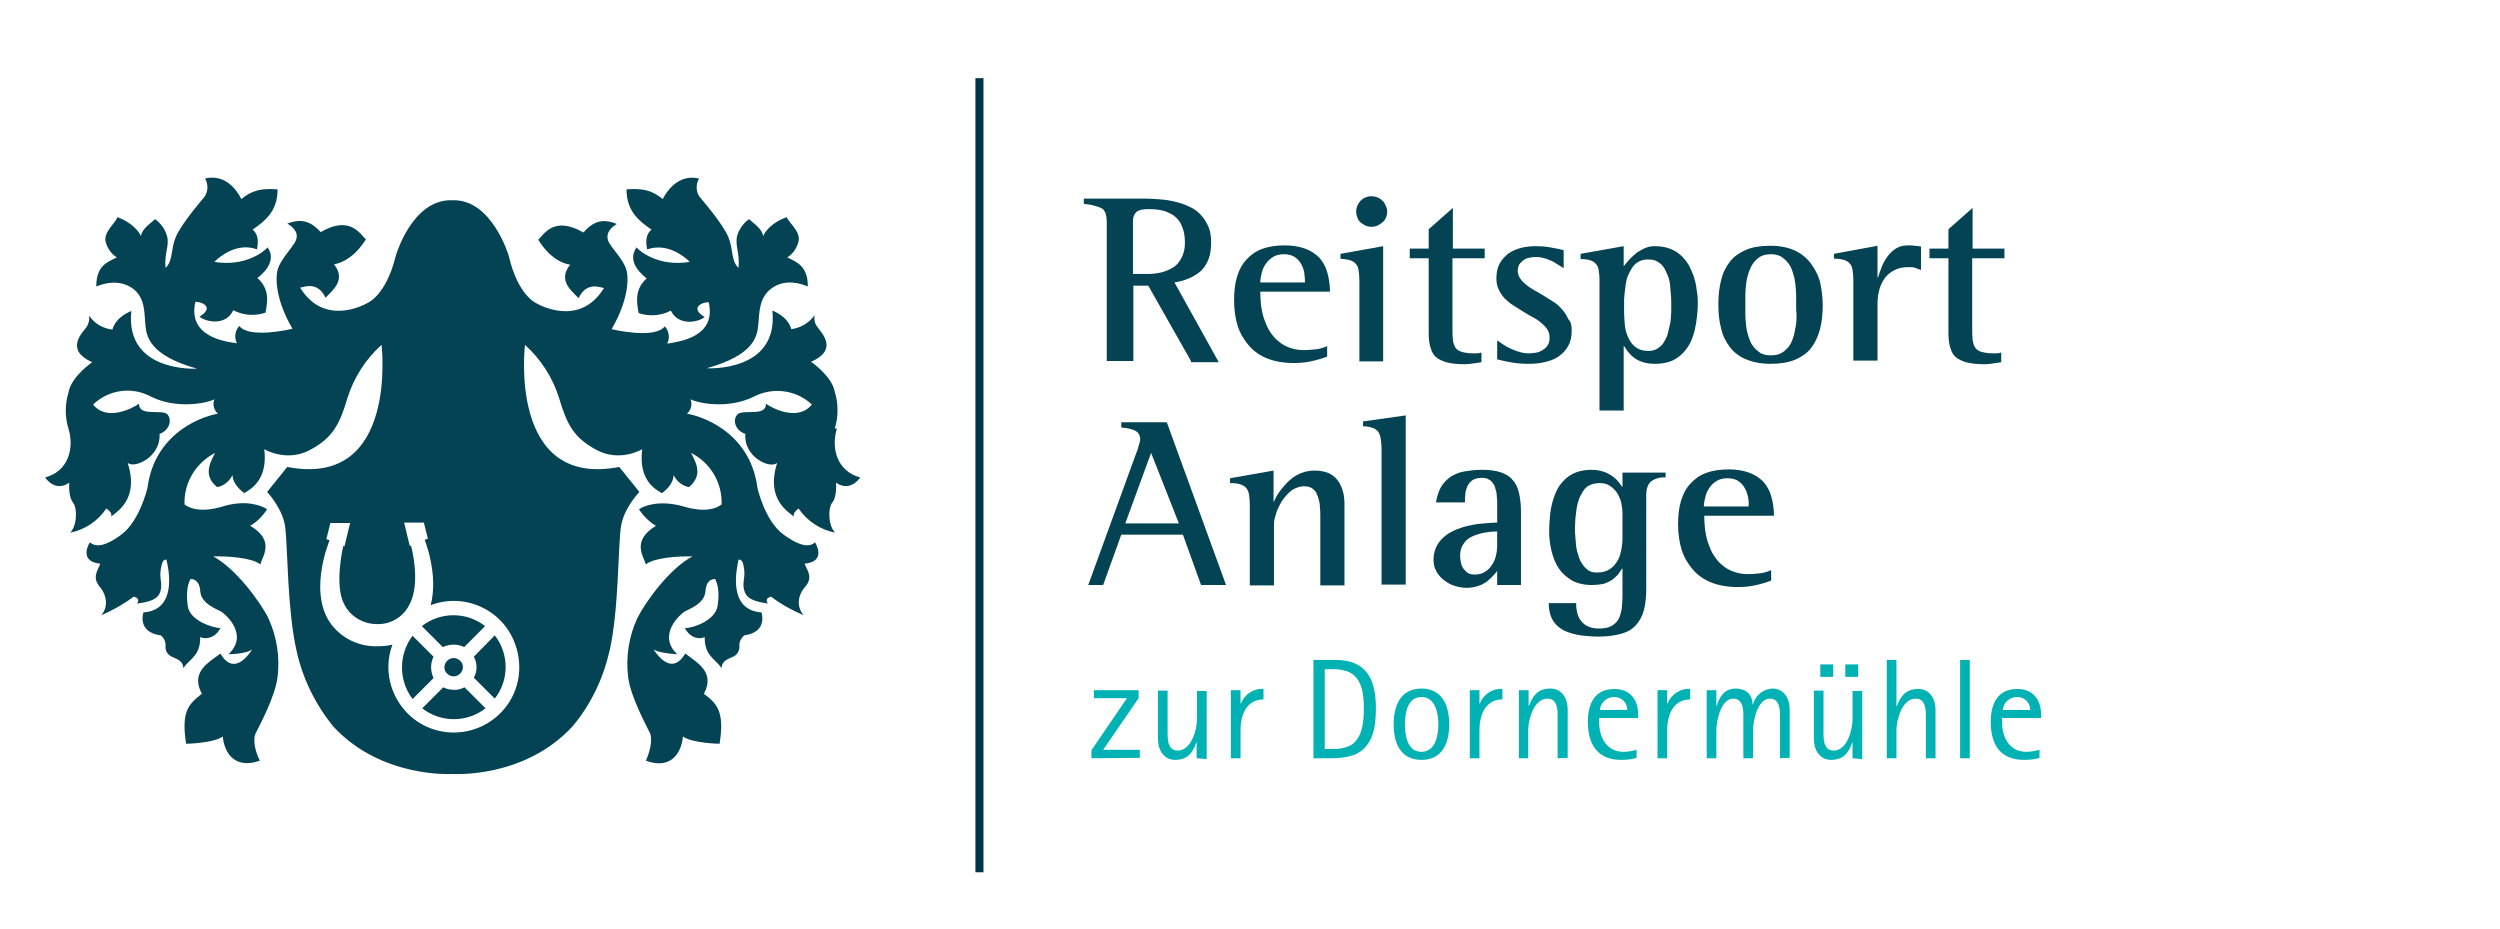 <?xml version="1.0" encoding="UTF-8"?> <!-- Generator: Adobe Illustrator 25.0.1, SVG Export Plug-In . SVG Version: 6.00 Build 0) --> <svg xmlns="http://www.w3.org/2000/svg" xmlns:xlink="http://www.w3.org/1999/xlink" version="1.1" id="Ebene_1" x="0px" y="0px" viewBox="0 0 620.5 230.7" style="enable-background:new 0 0 620.5 230.7;" xml:space="preserve"> <style type="text/css"> .st0{fill:#034353;} .st1{fill:#00B2B4;} .st2{fill:none;stroke:#003447;stroke-width:2;stroke-miterlimit:10;} .st3{enable-background:new ;} </style> <path class="st0" d="M107,165.6c0-0.9,0.2-1.8,0.6-2.6l-5.2-5.2c-3.5,4.6-3.5,11.1,0,15.7l5.2-5.2C107.2,167.4,107,166.5,107,165.6"></path> <path class="st0" d="M111,164c-0.4,0.4-0.7,1-0.7,1.6c0,0.6,0.2,1.2,0.7,1.6c0.9,0.9,2.3,0.9,3.2,0c0.4-0.4,0.7-1,0.7-1.6 c0-0.6-0.2-1.2-0.7-1.6C113.3,163.1,111.9,163.1,111,164"></path> <path class="st0" d="M112.6,160c0.9,0,1.8,0.2,2.6,0.6l5.2-5.2c-4.6-3.6-11.1-3.6-15.7,0l5.2,5.2C110.8,160.2,111.7,160,112.6,160"></path> <path class="st0" d="M124.1,177.1c-6.4,6.3-16.7,6.3-23-0.1c-4.4-4.5-5.9-11.1-3.7-17c-1.2,0.3-2.5,0.4-3.8,0.4 c-4,0.1-7.8-1.5-10.5-4.4c-7.3-7.7-1.3-21.9-1.3-21.9l-0.8-0.3l1-4h4.9l-1.4,5.8l-0.3-0.1c0,0-2.3,9.6,0.2,14.4c1.5,3.1,4.7,5,8.2,5 c3.4,0.1,6.5-1.8,8-4.8c3-5.5,0.4-14.7,0.4-14.7l-0.3,0.1l-1.4-5.8h4.9l1,4l-0.8,0.3c0,0,3.5,8.5,1.5,16.2 c8.4-3.2,17.8,1.1,20.9,9.5C130.1,165.8,128.7,172.6,124.1,177.1 M207.2,106.3c0.9-2.9,0.9-6.1,0-9c-0.7-4-5.9-7.5-5.9-7.5 c6.9-3,2.6-7.2,1.6-8.6c-0.7-0.9-0.9-1.9-0.7-3c-1.3,1.9-3.5,3.2-5.8,3.5c-0.9-3.3-4.7-4.6-4.7-4.6c1.6,15.4-16.3,14.3-16.3,14.3 c11.9-3.3,12.5-8,12.8-10.7s0-6.8,3.4-9.2s7.2-1.1,8.9-0.4c0-5-2.6-6-5.1-7.2c1.4-0.9,2.4-2.3,2.8-4c0.6-2.5-2.7-4.9-2.9-6 c-2.1,0.7-4.8,2.3-5.9,4.7c-0.2-1.8-2.4-3.2-3.5-4.2c-1.4,1-2.4,2.4-2.9,4c-0.7,2.4,0.7,4.5,0.3,8.1c-1.9-1.8-1.2-4.3-2.5-7.6 s-7.2-10.1-7.2-10.1c-0.9-1.3-0.9-3.1-0.1-4.5c-0.6-0.1-1.1-0.2-1.7-0.2c-3.9,0-6.3,3.3-7.3,5.3c-2.7-2.2-5-2.7-9-2.4 c0,5.5,3.2,7.9,6.2,10c-1.7,1.4-1.3,3.5-1.1,4.9c4.9-1.7,9.1,1.6,10.6,3.1c-7.9,1.3-12.6-2.8-13.2-3.6c-2,2.8-0.2,5.6,2.5,7.7 c-3,2.7-2.5,5.8-2,8.6c2.6,0.9,5.5,0.7,8-0.6c1.9,3.9,6.8,2.9,8.4,1.6c-3.8-2.3-0.7-3.7,1-3.7c2,8.7-7.4,9.8-10.3,10.3 c0.7-1.4,0.5-3.1-0.6-4.3c-2.5,3.3-13.2,0.7-13.2,0.7c4.7-8.1,3.9-13.3,3.9-13.3c0-3.4-4.2-6.8-4.8-8.8s1.1-3.4,2.2-4 c-3.6-1.5-5.9-0.6-8.3,2.1c-7.2-4.1-9.6,0.2-11.2,1.8c2.6,4.2,5.5,5.8,7.9,6.2c-3.1,3.9,0.3,6.4,2.1,8.3c1.9-4,5-2.8,6.3-2.5 c-6.2,10.1-16.7,3.8-16.7,3.8s-4.6-1.8-6.9-11.7c0,0-4.1-14.2-14-13.9h-0.1c-10-0.3-14,13.9-14,13.9c-2.4,9.8-7,11.6-7,11.6 s-10.5,6.3-16.7-3.8c1.3-0.3,4.4-1.5,6.3,2.5c1.7-1.8,5.2-4.4,2.1-8.3c2.3-0.4,5.3-2,7.9-6.2c-1.6-1.6-4.1-5.9-11.2-1.8 c-2.4-2.6-4.7-3.5-8.3-2.1c1.1,0.6,2.9,2,2.2,4s-4.8,5.5-4.8,8.8c0,0-0.8,5.3,3.9,13.3c0,0-10.7,2.6-13.2-0.7 c-1.1,1.2-1.3,2.9-0.6,4.3c-2.9-0.4-12.3-1.6-10.3-10.3c1.7,0,4.8,1.4,1,3.7c1.6,1.3,6.5,2.4,8.4-1.6c2.5,1.3,5.4,1.5,8,0.6 c0.5-2.7,1.1-5.8-2-8.6c2.6-2,4.5-4.9,2.5-7.6c-0.6,0.8-5.3,4.9-13.2,3.6c1.5-1.5,5.8-4.9,10.6-3.1c0.2-1.4,0.6-3.5-1.1-4.9 c3-2.1,6.2-4.5,6.2-10c-4-0.3-6.3,0.2-9,2.4c-1.1-2.3-4.1-6.3-9-5.1c0.8,1.4,0.8,3.1-0.1,4.5c0,0-5.9,6.8-7.2,10.1s-0.6,5.7-2.5,7.6 c-0.4-3.6,1.1-5.7,0.3-8.1c-0.5-1.6-1.5-3-2.9-4c-1.1,1-3.3,2.4-3.5,4.2c-1.1-2.3-3.8-4-5.9-4.7c-0.1,1.1-3.4,3.6-2.9,6 c0.4,1.7,1.4,3.1,2.8,4c-2.5,1.2-5.1,2.1-5.1,7.2c1.7-0.7,5.5-1.9,8.9,0.4s3,6.6,3.3,9.3s1,7.4,12.8,10.7c0,0-17.9,1.1-16.3-14.3 c0,0-3.8,1.3-4.7,4.6c-2.4-0.3-4.5-1.5-5.8-3.5c0.2,1.1-0.1,2.1-0.7,3c-1.1,1.4-5.3,5.6,1.5,8.6c0,0-5.2,3.5-5.9,7.5 c-0.9,2.9-0.9,6.1,0,9c1.5,5-0.1,10.6-5.8,12.1c0,0,2.4,3.8,6,1.3c0,0-0.3,3.4,0.9,4.9s1,5.9-0.7,7.5c3.7-0.7,6.9-2.9,9-6 c1,0.7,1.4,1.3,1.2,2c1.4-1.2,7-4.3,4.1-13.3c1.9,1.5,8.3-1.7,7.9-7.2c2.3-0.8,3.2-3.3,2-4.8s-7.1,0.7-7.1-2.7 c-1.5,1.1-8,4.5-11.4,0.2c3.9-3.7,9.6-4.5,14.3-2c6.5,3.3,14.2,1.6,15.8,0.7c-0.5,1.3-0.1,2.7,0.9,3.6c-2.4,0.3-15.6,3.8-17.5,18.4 c0,0-1.9,8.2-6.5,11.6s-6.6,2.9-7.8,1.9c-1.1,1.8-1.8,4.9,2.6,5.3c-0.7,1.8-2.1,3.4-0.1,5.8s1.9,5.3,0.3,7c2.9-1.2,5.6-2.8,8.1-4.6 c0,0,1.8,0.3,0.8,1.7c3.1-0.4,5.2-1,5.8-3s-0.3-3.2,0.1-5.5s0.8-2.4,1.4-2.4c0.5,2,2.9,12.5-5.7,13.1c0,0-1.7,4.9,4.3,5.7 c0.8,0.6,1.2,1.5,1.2,2.5c-0.2,1.3,0.6,2.5,1.8,2.9c1.3,0.6,2.5,1,2.6,2.7c1.8-2.5,4.2-3,4.2-7.7c1,0.6,3.6,0.5,5-2.2 c-1.9-0.1-7.6-1.8-8.1-5.5s0.1-5.7,0.7-6.7c0,0,2.2-0.2,2.4,3s4.2,4.5,5.2,5.1s7,5.7,1.8,10.6c2.8-0.1,4.9-0.5,5.9-1.2 c-1.5,2.3-4.9,6.2-7.9,1c-2.6,2.1-7.6,4.4-4.6,10c-3.2,2.5-5.2,4.3-3.9,12.4c0,0,6.7-0.1,9.1-1.8c0.2,2.7,2,8.5,9.2,6 c-1-1.9-1.9-5.1-1-6.9s4.8-9,5.4-13.9c0.6-5-0.2-10-2.3-14.6c-2.1-4.2-8.3-12.5-13.7-15.3c3.4-0.1,9.8,0.3,11.7,2 c0.5-2,3.8-5.9-2.5-9.6c1.7-1,3.1-2.4,4.2-4.1c-1.7-1.1-5.4-2.3-10.7-0.8c0,0-6.3,2.3-9.8-0.4c-0.2-5.4,2.8-10.3,7.6-12.8 c-1.7,3.1-2.7,5.9,0.5,8.5c1.7-0.3,3.1-1.5,3.8-3c0.1,2.5,2.5,4.1,2.9,4.5c1.7-1,5.9-3.3,5-10.9c0,0,5.5,3.3,11.3,0.2 s7.4-6.4,9.4-13.1c1.6-5,4.5-9.5,8.4-13c0,0,4.3,35.7-23.4,30.3l-5,6.2c0,0,3.9,4.1,4.5,8.8s0.5,20.6,2.8,30.6 c1.5,6.9,4.7,13.4,9.2,18.9c12,12.9,29.6,11.7,29.6,11.7s17.6,1.2,29.6-11.7c4.6-5.4,7.7-11.9,9.3-18.9c2.3-10,2.1-25.9,2.8-30.6 c0.6-4.7,4.6-8.8,4.6-8.8l-5-6.2c-27.7,5.4-23.4-30.3-23.4-30.3c3.9,3.5,6.8,8,8.4,13c2,6.7,3.6,10,9.4,13.1s11.3-0.2,11.3-0.2 c-1,7.7,3.3,10,4.9,10.9c0.5-0.4,2.8-2,2.9-4.5c0.7,1.5,2.1,2.7,3.8,3c3.2-2.7,2.2-5.4,0.5-8.5c4.8,2.4,7.8,7.4,7.6,12.8 c-3.4,2.7-9.8,0.4-9.8,0.4c-5.3-1.4-9.1-0.3-10.7,0.8c1.1,1.7,2.5,3.1,4.2,4.1c-6.2,3.8-3,7.6-2.5,9.6c1.9-1.7,8.3-2.1,11.6-2 c-5.5,2.8-11.6,11.1-13.7,15.3c-2.1,4.5-2.9,9.6-2.3,14.6c0.6,5,4.6,12.2,5.4,13.9s-0.1,5-1,6.9c7.2,2.6,9-3.3,9.2-6 c2.4,1.7,9.1,1.8,9.1,1.8c1.3-8.1-0.7-10-3.9-12.4c3-5.5-2-7.9-4.6-10c-3.1,5.2-6.4,1.2-7.9-1c1,0.6,3.1,1,5.9,1.2 c-5.1-4.8,0.8-10,1.8-10.6s5-1.9,5.2-5.1s2.4-3,2.4-3c0.5,1,1.2,3,0.6,6.7s-6.2,5.5-8.1,5.5c1.4,2.7,3.9,2.8,4.9,2.2 c0,4.7,2.4,5.2,4.2,7.7c0.1-1.7,1.3-2.1,2.6-2.7c1.2-0.4,2-1.6,1.8-2.9c0-1,0.5-1.9,1.2-2.5c6-0.8,4.3-5.7,4.3-5.7 c-8.6-0.6-6.1-11.1-5.7-13.1c0.6,0,1.1,0.1,1.4,2.4s-0.6,3.5,0.1,5.5s2.7,2.5,5.8,3c-1-1.4,0.8-1.7,0.8-1.7c2.5,1.9,5.2,3.4,8.1,4.6 c-1.6-1.7-1.8-4.6,0.3-7s0.6-4-0.1-5.8c4.4-0.4,3.7-3.4,2.6-5.3c-1.1,1-3.1,1.5-7.8-1.9s-6.5-11.6-6.5-11.6 c-1.9-14.6-15.1-18.1-17.5-18.4c1-0.9,1.4-2.3,0.9-3.6c1.6,0.9,9.2,2.6,15.8-0.7c4.7-2.4,10.5-1.6,14.3,2c-3.4,4.3-9.9,0.9-11.4-0.2 c0.1,3.4-5.8,1.2-7.1,2.7s-0.4,4,2,4.8c-0.5,5.5,5.9,8.8,7.9,7.2c-2.9,8.9,2.7,12.1,4.1,13.3c-0.1-0.7,0.2-1.2,1.2-2 c2.1,3.1,5.4,5.3,9.1,6c-1.7-1.6-1.9-6-0.7-7.5s0.9-4.9,0.9-4.9c3.6,2.5,6-1.3,6-1.3c-5.6-1.5-7.3-7-5.8-12.1"></path> <path class="st0" d="M117.6,163c0.9,1.6,0.9,3.6,0,5.2l5.2,5.2c3.6-4.6,3.6-11.1,0-15.7L117.6,163z"></path> <path class="st0" d="M112.6,171.2c-0.9,0-1.8-0.2-2.6-0.6l-5.2,5.2c4.6,3.6,11.1,3.6,15.7,0l-5.2-5.2 C114.4,171,113.5,171.3,112.6,171.2"></path> <path class="st1" d="M270.9,188.2v-2l8.8-12.9h-8.2v-2h11.1v2l-8.8,12.8h9.1v2L270.9,188.2z"></path> <path class="st1" d="M297,188.2v-3.9h-0.1c-0.8,2.6-2.3,4.3-5.2,4.3s-4.3-2.5-4.3-5.2v-12h2.4v9.4c0,1.9-0.3,5.5,2.5,5.5 c3.4,0,4.8-5.2,4.8-7.9v-6.9h2.4v16.9L297,188.2z"></path> <path class="st1" d="M307.9,181.2v7h-2.4v-16.9h2.4v3.3h0.1c0.9-2.3,3.2-3.8,5.6-3.6v2.6C309.3,173.6,307.9,177.6,307.9,181.2z"></path> <path class="st1" d="M335.7,187.5c-1.7,0.5-3.4,0.7-5.1,0.7H326v-24.4h5.5c7.9,0,10,5.1,10,12.1 C341.5,180.6,340.7,185.8,335.7,187.5z M334.3,166.6c-1.3-0.4-2.6-0.6-4-0.5h-1.5v19.8h1.9c1.4,0.1,2.8-0.2,4.1-0.7 c3.4-1.6,3.7-6.1,3.7-9.3C338.5,172.5,338.2,168,334.3,166.6z"></path> <path class="st1" d="M352.8,188.6c-5.2,0-6.9-4.2-6.9-8.8s1.7-8.9,6.9-8.9s6.9,4.3,6.9,8.9S358,188.6,352.8,188.6z M352.8,173 c-3.5,0-4.1,4.1-4.1,6.8s0.6,6.8,4.1,6.8s4.2-4.1,4.2-6.8S356.3,173,352.8,173L352.8,173z"></path> <path class="st1" d="M367.2,181.2v7h-2.4v-16.9h2.4v3.3h0.1c0.9-2.3,3.2-3.8,5.6-3.6v2.6C368.6,173.6,367.2,177.6,367.2,181.2z"></path> <path class="st1" d="M386.6,188.2v-9.3c0-1.9,0.3-5.5-2.5-5.5c-3.4,0-4.8,5.2-4.8,7.9v6.9H377v-16.9h2.4v3.9h0.1 c0.9-2.6,2.3-4.3,5.3-4.3s4.3,2.6,4.3,5.2v12L386.6,188.2z"></path> <path class="st1" d="M396.9,178.2v1c0,3.7,1.8,7.4,6,7.4c1.1,0,2.2-0.2,3.3-0.5v2c-1.3,0.4-2.5,0.5-3.9,0.5c-5.8,0-8.2-3.9-8.2-9.4 c0-4.4,1.6-8.2,6.6-8.2c3.9,0,5.9,2.7,5.9,6.4v0.8L396.9,178.2z M400.6,173c-1.8,0-3.4,1.4-3.5,3.2h6.8c0-1.7-1.3-3.1-3-3.2 C400.7,173,400.7,173,400.6,173L400.6,173z"></path> <path class="st1" d="M413.8,181.2v7h-2.4v-16.9h2.4v3.3h0.1c0.9-2.3,3.2-3.8,5.6-3.6v2.6C415.2,173.6,413.8,177.6,413.8,181.2z"></path> <path class="st1" d="M441.8,188.2v-9.3c0-1.9,0.3-5.5-2.5-5.5c-3.1,0-4.2,5.6-4.2,7.9v6.9h-2.4v-9.3c0-1.9,0.3-5.5-2.5-5.5 c-3.1,0-4.2,5.6-4.2,7.9v6.9h-2.4v-16.9h2.4v3.9h0.1c0.7-2.4,2-4.3,4.7-4.3c2.5,0,4.1,1.4,4.2,3.9h0.1c0.6-2.2,2.5-3.8,4.8-3.9 c3,0,4.3,2.6,4.3,5.2v12L441.8,188.2z"></path> <path class="st1" d="M459.8,188.2v-3.9h-0.1c-0.8,2.6-2.3,4.3-5.2,4.3s-4.3-2.5-4.3-5.2v-12h2.4v9.4c0,1.9-0.3,5.5,2.5,5.5 c3.4,0,4.7-5.2,4.7-7.9v-6.9h2.4v16.9L459.8,188.2z M451.8,168v-3.1h3.2v3.1L451.8,168z M458,168v-3.1h3.2v3.1L458,168z"></path> <path class="st1" d="M478,188.2v-9.3c0-1.9,0.3-5.5-2.5-5.5c-3.4,0-4.8,5.2-4.8,7.9v6.9h-2.4v-24.4h2.4v11.5h0.1 c0.9-2.6,2.3-4.3,5.3-4.3s4.3,2.6,4.3,5.2v12L478,188.2z"></path> <path class="st1" d="M486.5,188.2v-24.4h2.4v24.4L486.5,188.2z"></path> <path class="st1" d="M496.9,178.2v1c0,3.7,1.8,7.4,6,7.4c1.1,0,2.2-0.2,3.3-0.5v2c-1.3,0.4-2.5,0.5-3.9,0.5c-5.9,0-8.2-3.9-8.2-9.4 c0-4.4,1.6-8.2,6.6-8.2c3.9,0,5.9,2.7,5.9,6.4v0.8L496.9,178.2z M500.6,173c-1.8,0-3.4,1.4-3.5,3.2h6.8c0-1.7-1.3-3.1-3-3.2 C500.8,173,500.7,173,500.6,173L500.6,173z"></path> <line class="st2" x1="243.1" y1="19.4" x2="243.1" y2="216.5"></line> <g class="st3"> <path class="st0" d="M295.6,89.6L285,70.9h-3.7v18.7h-6.6V57.4c0-1,0-1.8,0-2.4c0-0.7-0.1-1.2-0.2-1.7c-0.1-0.5-0.3-0.8-0.5-1.1 c-0.2-0.3-0.5-0.5-1-0.7c-0.4-0.2-1-0.3-1.6-0.5s-1.5-0.3-2.4-0.4v-1.3h15.4c1.2,0,2.5,0.1,3.7,0.2c1.3,0.1,2.5,0.3,3.7,0.6 c1.2,0.3,2.4,0.7,3.4,1.2c1.1,0.5,2,1.1,2.8,2c0.8,0.8,1.4,1.8,1.9,2.9c0.5,1.1,0.7,2.4,0.7,4c0,1.5-0.2,2.9-0.6,4s-1,2.1-1.8,2.9 c-0.8,0.8-1.8,1.4-2.9,1.9c-1.1,0.5-2.4,0.9-3.8,1.1l11,19.8H295.6z M294.1,60.3c0-1.5-0.2-2.8-0.6-3.8c-0.4-1.1-0.9-1.9-1.7-2.6 c-0.7-0.7-1.7-1.1-2.7-1.5c-1.1-0.3-2.3-0.5-3.8-0.5c-1.1,0-1.9,0.1-2.5,0.3s-0.9,0.5-1.2,1c-0.2,0.4-0.4,1-0.4,1.7 c0,0.7,0,1.5,0,2.4v10.7h3.4c1.3,0,2.5-0.1,3.7-0.4c1.1-0.3,2.1-0.7,3-1.3c0.9-0.6,1.5-1.4,2-2.4S294.1,61.8,294.1,60.3z"></path> <path class="st0" d="M312.8,72.5c0,1.1,0.1,2.3,0.2,3.4c0.2,1.2,0.4,2.3,0.8,3.4s0.8,2.1,1.4,3c0.6,0.9,1.3,1.8,2.1,2.4 c0.8,0.7,1.7,1.2,2.8,1.6c1.1,0.4,2.3,0.6,3.6,0.6c0.9,0,1.9-0.1,2.9-0.2s1.9-0.4,2.8-0.8v2.6c-1.3,0.5-2.7,0.9-4.1,1.2 c-1.4,0.3-2.8,0.4-4.3,0.4c-2.4,0-4.6-0.4-6.4-1.1c-1.8-0.7-3.4-1.8-4.6-3.2c-1.2-1.4-2.2-3-2.8-4.9c-0.6-1.9-0.9-4.1-0.9-6.4 c0-2.1,0.2-4,0.7-5.7c0.5-1.7,1.2-3.1,2.3-4.3s2.3-2.1,3.9-2.7c1.6-0.6,3.5-0.9,5.7-0.9c1.9,0,3.6,0.3,5,0.8 c1.4,0.5,2.6,1.3,3.5,2.2c0.9,1,1.6,2.2,2,3.6c0.4,1.4,0.7,3,0.7,4.9H312.8z M323.7,67.5c-0.2-0.8-0.5-1.6-0.9-2.2 c-0.4-0.7-1-1.2-1.6-1.6c-0.7-0.4-1.5-0.6-2.6-0.6c-0.9,0-1.8,0.2-2.5,0.6c-0.7,0.4-1.3,0.9-1.8,1.6c-0.5,0.7-0.9,1.4-1.1,2.3 c-0.2,0.8-0.4,1.7-0.4,2.5h11.1C323.9,69.2,323.8,68.4,323.7,67.5z"></path> <path class="st0" d="M337.4,89.6V69.5c0-0.9-0.1-1.7-0.2-2.4c-0.1-0.7-0.3-1.2-0.7-1.6c-0.3-0.4-0.8-0.7-1.4-0.9s-1.4-0.3-2.4-0.4 V63l10.6-1.9v28.6H337.4z M344.3,52.5c0,0.5-0.1,1-0.3,1.5s-0.5,0.9-0.9,1.2c-0.4,0.3-0.8,0.6-1.2,0.8c-0.5,0.2-1,0.3-1.5,0.3 c-0.5,0-1-0.1-1.5-0.3c-0.4-0.2-0.8-0.5-1.2-0.8s-0.6-0.7-0.8-1.2c-0.2-0.5-0.3-0.9-0.3-1.5c0-0.5,0.1-1,0.3-1.5 c0.2-0.4,0.5-0.8,0.8-1.2c0.3-0.3,0.7-0.6,1.2-0.8c0.5-0.2,0.9-0.3,1.5-0.3c0.5,0,1,0.1,1.5,0.3c0.5,0.2,0.9,0.5,1.2,0.8 c0.4,0.3,0.6,0.7,0.8,1.2C344.2,51.5,344.3,52,344.3,52.5z"></path> <path class="st0" d="M360.5,64.1v17.5c0,1,0,1.9,0.1,2.7c0.1,0.8,0.3,1.4,0.6,1.9c0.3,0.5,0.8,0.9,1.5,1.1c0.7,0.2,1.6,0.4,2.8,0.4 c0.4,0,0.7,0,1.1,0c0.4,0,0.7-0.1,1.1-0.2v2.4c-0.7,0.1-1.3,0.2-2,0.3c-0.7,0.1-1.3,0.2-2,0.2c-1.5,0-2.8-0.1-3.9-0.3 s-2.1-0.6-2.9-1.1c-0.8-0.5-1.4-1.3-1.7-2.3c-0.4-1-0.6-2.4-0.6-4V64.1h-4.7v-2.4h4.7v-4.8l6-5.3v10.1h7.9v2.4H360.5z"></path> <path class="st0" d="M390.1,82c0,1.6-0.3,2.9-0.9,3.9c-0.6,1.1-1.4,1.9-2.4,2.6s-2.2,1.1-3.5,1.4c-1.3,0.3-2.6,0.4-4,0.4 c-1.3,0-2.6-0.1-3.9-0.3s-2.5-0.5-3.8-0.8v-4.7c0.6,0.4,1.2,0.8,1.8,1.2c0.6,0.4,1.3,0.7,1.9,1c0.7,0.3,1.3,0.5,2,0.7 c0.7,0.2,1.4,0.3,2.2,0.3c0.7,0,1.3-0.1,1.9-0.2c0.6-0.1,1.2-0.4,1.6-0.7c0.5-0.3,0.9-0.7,1.2-1.2c0.3-0.5,0.4-1.1,0.4-1.9 c0-0.7-0.2-1.4-0.6-2c-0.4-0.6-0.9-1.1-1.5-1.6c-0.6-0.5-1.3-1-2.1-1.4c-0.8-0.4-1.6-0.9-2.4-1.4c-0.8-0.5-1.6-1-2.4-1.5 c-0.8-0.5-1.5-1.1-2.1-1.7c-0.6-0.6-1.1-1.4-1.5-2.2c-0.4-0.8-0.6-1.7-0.6-2.8c0-1.5,0.3-2.7,0.8-3.7c0.6-1,1.3-1.8,2.2-2.5 c0.9-0.6,2-1.1,3.2-1.4c1.2-0.3,2.5-0.4,3.8-0.4c1.1,0,2.3,0.1,3.4,0.3s2.2,0.4,3.3,0.7v4.5c-0.5-0.4-1.1-0.7-1.7-1.1 c-0.6-0.4-1.1-0.7-1.7-0.9c-0.6-0.3-1.2-0.5-1.8-0.6c-0.6-0.2-1.3-0.2-2-0.2c-0.5,0-1,0.1-1.5,0.2c-0.5,0.1-0.9,0.3-1.3,0.6 c-0.4,0.3-0.7,0.6-1,1c-0.2,0.4-0.4,0.9-0.4,1.6c0,0.7,0.2,1.3,0.6,1.9c0.4,0.6,0.9,1.1,1.5,1.6c0.6,0.5,1.3,0.9,2.1,1.4 c0.8,0.4,1.6,0.9,2.4,1.4c0.8,0.5,1.6,1,2.4,1.5c0.8,0.5,1.5,1.2,2.1,1.9c0.6,0.7,1.1,1.5,1.5,2.4C389.9,79.8,390.1,80.8,390.1,82z "></path> <path class="st0" d="M421.4,75.2c0,1.8-0.2,3.6-0.5,5.4c-0.3,1.8-0.8,3.4-1.6,4.9c-0.8,1.4-1.9,2.6-3.3,3.5 c-1.4,0.9-3.2,1.3-5.3,1.3c-1.8,0-3.3-0.4-4.5-1.1c-1.2-0.7-2.2-1.8-3.1-3.3H403v16h-6V69.5c0-0.9-0.1-1.7-0.2-2.4 c-0.1-0.7-0.3-1.2-0.7-1.6c-0.3-0.4-0.8-0.7-1.4-0.9c-0.6-0.2-1.4-0.3-2.4-0.3V63l10.7-1.9v4.9h0.1c0.4-0.6,1-1.2,1.5-1.8 c0.6-0.6,1.2-1.1,1.8-1.6c0.7-0.4,1.3-0.8,2.1-1.1c0.7-0.3,1.5-0.4,2.3-0.4c1.3,0,2.5,0.2,3.6,0.6s1.9,0.9,2.7,1.6 c0.8,0.7,1.4,1.5,2,2.4c0.5,0.9,0.9,1.9,1.3,2.9c0.3,1,0.6,2.1,0.7,3.3C421.3,72.9,421.4,74.1,421.4,75.2z M414.8,75.2 c0-0.7,0-1.4-0.1-2.2s-0.1-1.6-0.2-2.4c-0.1-0.8-0.3-1.6-0.6-2.3s-0.6-1.4-1-2c-0.4-0.6-1-1.1-1.6-1.4c-0.6-0.4-1.4-0.5-2.3-0.5 c-0.9,0-1.6,0.2-2.2,0.5s-1.2,0.8-1.6,1.4c-0.4,0.6-0.8,1.3-1.1,2s-0.5,1.5-0.6,2.3s-0.2,1.6-0.3,2.4s-0.1,1.5-0.1,2.1v2.5 c0,1,0.1,2.1,0.2,3.2s0.4,2.1,0.9,3.1c0.4,0.9,1,1.7,1.8,2.3c0.8,0.6,1.8,0.9,3.1,0.9c0.9,0,1.7-0.2,2.3-0.6 c0.6-0.4,1.2-0.9,1.6-1.6c0.4-0.7,0.8-1.4,1-2.3s0.4-1.7,0.6-2.6c0.1-0.9,0.2-1.7,0.2-2.6C414.8,76.6,414.8,75.8,414.8,75.2z"></path> <path class="st0" d="M452.4,75.7c0,2.2-0.2,4.2-0.7,6.1c-0.5,1.8-1.2,3.3-2.2,4.6c-1,1.3-2.4,2.2-4,2.9c-1.7,0.7-3.7,1-6.1,1 c-2.3,0-4.3-0.4-6-1.1c-1.7-0.7-3-1.7-4-3c-1-1.3-1.8-2.8-2.2-4.6c-0.5-1.8-0.7-3.8-0.7-6c0-2.2,0.2-4.3,0.7-6.1 c0.4-1.8,1.2-3.3,2.2-4.6c1-1.3,2.4-2.2,4-2.9c1.6-0.7,3.7-1,6.1-1c2.2,0,4.2,0.4,5.8,1.1c1.6,0.7,3,1.8,4,3.1s1.9,2.9,2.4,4.6 C452.1,71.7,452.4,73.6,452.4,75.7z M445.8,75.7c0-0.7,0-1.6,0-2.5s-0.1-1.8-0.2-2.8c-0.1-0.9-0.3-1.8-0.6-2.7 c-0.3-0.9-0.6-1.7-1.1-2.3c-0.5-0.7-1.1-1.2-1.8-1.7c-0.7-0.4-1.6-0.6-2.6-0.6s-1.9,0.2-2.6,0.6c-0.7,0.4-1.3,1-1.8,1.7 c-0.5,0.7-0.8,1.5-1.1,2.3c-0.3,0.9-0.5,1.8-0.6,2.7c-0.1,0.9-0.2,1.9-0.2,2.8s0,1.7,0,2.5c0,0.7,0,1.5,0,2.4s0.1,1.8,0.2,2.8 s0.3,1.8,0.6,2.7c0.3,0.9,0.6,1.7,1.1,2.3c0.5,0.7,1.1,1.2,1.8,1.7c0.7,0.4,1.6,0.6,2.6,0.6c1.1,0,2-0.2,2.7-0.6 c0.7-0.4,1.3-1,1.8-1.6c0.5-0.7,0.8-1.4,1.1-2.3c0.3-0.9,0.4-1.8,0.6-2.7s0.2-1.9,0.2-2.8C445.8,77.3,445.8,76.4,445.8,75.7z"></path> <path class="st0" d="M475.4,66.5c-0.5-0.2-1-0.2-1.6-0.2c-1.4,0-2.5,0.2-3.5,0.7c-1,0.5-1.8,1.1-2.4,1.9c-0.6,0.8-1.1,1.8-1.4,2.8 c-0.3,1.1-0.5,2.3-0.5,3.5v14.3h-6V69.5c0-1-0.1-1.8-0.2-2.5c-0.1-0.7-0.3-1.2-0.7-1.6c-0.3-0.4-0.8-0.7-1.5-0.9 c-0.6-0.2-1.4-0.3-2.4-0.3V63L466,61v7.9h0.1c0.3-0.9,0.6-1.8,1-2.8s0.9-1.8,1.5-2.6c0.6-0.8,1.3-1.4,2.1-1.9 c0.8-0.5,1.8-0.7,2.9-0.7c0.5,0,1.1,0,1.6,0.1c0.5,0,1.1,0.1,1.6,0.2V67C476.4,66.9,475.9,66.7,475.4,66.5z"></path> <path class="st0" d="M489.5,64.1v17.5c0,1,0,1.9,0.1,2.7c0.1,0.8,0.3,1.4,0.6,1.9c0.3,0.5,0.8,0.9,1.5,1.1c0.7,0.2,1.6,0.4,2.8,0.4 c0.4,0,0.7,0,1.1,0c0.4,0,0.7-0.1,1.1-0.2v2.4c-0.7,0.1-1.3,0.2-2,0.3c-0.7,0.1-1.3,0.2-2,0.2c-1.5,0-2.8-0.1-3.9-0.3 s-2.1-0.6-2.9-1.1c-0.8-0.5-1.4-1.3-1.7-2.3c-0.4-1-0.6-2.4-0.6-4V64.1h-4.7v-2.4h4.7v-4.8l6-5.3v10.1h7.9v2.4H489.5z"></path> </g> <g class="st3"> <path class="st0" d="M298.1,145.2l-4.5-12.5h-15.3l-4.5,12.5h-3.7l11.9-32.7c0.1-0.2,0.1-0.4,0.3-0.7c0.1-0.3,0.2-0.7,0.3-1.1 c0.1-0.4,0.2-0.7,0.3-1c0.1-0.3,0.1-0.6,0.1-0.7c0-0.6-0.2-1.1-0.5-1.5s-0.7-0.6-1.2-0.8c-0.5-0.2-1-0.3-1.5-0.4 c-0.5-0.1-1-0.1-1.5-0.2v-1.3h11.3l14.7,40.4H298.1z M285.7,112.4l-6.4,17.5h13.3L285.7,112.4z"></path> <path class="st0" d="M327.7,145.2v-15.5c0-0.5,0-1.1,0-1.8c0-0.6,0-1.3-0.1-2c0-0.7-0.1-1.3-0.3-1.9c-0.1-0.6-0.4-1.2-0.6-1.7 c-0.3-0.5-0.7-0.9-1.2-1.2c-0.5-0.3-1.1-0.4-1.9-0.4c-0.7,0-1.4,0.2-2.1,0.5s-1.2,0.7-1.8,1.3c-0.5,0.5-1,1.1-1.5,1.8 c-0.4,0.7-0.8,1.4-1.1,2.1s-0.5,1.5-0.7,2.2c-0.2,0.7-0.2,1.4-0.2,2v14.7h-6v-20.1c0-1-0.1-1.8-0.2-2.5c-0.1-0.7-0.4-1.2-0.7-1.6 c-0.4-0.4-0.8-0.7-1.5-0.9c-0.6-0.2-1.4-0.3-2.5-0.3v-1.2l10.8-1.9v7.7h0.1c0.4-1,1-2,1.7-2.9s1.4-1.7,2.3-2.5s1.8-1.3,2.8-1.7 c1-0.4,2.1-0.6,3.3-0.6c1.3,0,2.4,0.2,3.4,0.6c0.9,0.4,1.7,1,2.3,1.8c0.6,0.8,1,1.7,1.3,2.7s0.4,2.2,0.4,3.3v20.1H327.7z"></path> <path class="st0" d="M342.9,145.2v-33.9c0-0.9-0.1-1.7-0.2-2.4c-0.1-0.7-0.3-1.2-0.6-1.7c-0.3-0.4-0.8-0.8-1.4-1s-1.4-0.4-2.4-0.4 v-1.2l10.6-1.5v42H342.9z"></path> <path class="st0" d="M371.6,145.2v-3.5c-0.5,0.7-1.1,1.3-1.6,1.8c-0.5,0.5-1.1,1-1.7,1.3c-0.6,0.4-1.3,0.6-2,0.8 c-0.7,0.2-1.5,0.3-2.4,0.3c-1,0-1.9-0.2-2.9-0.5s-1.8-0.8-2.6-1.4c-0.8-0.6-1.4-1.3-1.9-2.2c-0.5-0.9-0.7-1.8-0.7-2.9 c0-1.3,0.3-2.4,0.8-3.4c0.5-0.9,1.2-1.8,2-2.4c0.8-0.7,1.8-1.2,2.9-1.7c1.1-0.4,2.2-0.8,3.4-1c1.2-0.3,2.3-0.4,3.5-0.5 c1.2-0.1,2.2-0.2,3.2-0.2v-3.1c0-0.5,0-1,0-1.6c0-0.6,0-1.2-0.1-1.8c0-0.6-0.1-1.2-0.3-1.7c-0.1-0.6-0.3-1.1-0.6-1.5 s-0.6-0.8-1.1-1c-0.4-0.3-1-0.4-1.7-0.4c-0.9,0-1.7,0.2-2.2,0.5s-1,0.8-1.3,1.4c-0.3,0.6-0.5,1.2-0.6,2c-0.1,0.7-0.1,1.5-0.1,2.2 h-7.2c0.3-1.6,0.7-2.9,1.3-3.9c0.6-1,1.5-1.9,2.4-2.5c1-0.6,2.1-1.1,3.4-1.3s2.7-0.4,4.2-0.4c1.9,0,3.5,0.2,4.7,0.6s2.3,1,3,1.9 c0.8,0.8,1.3,1.9,1.6,3.2c0.3,1.3,0.5,2.8,0.5,4.6v18.3H371.6z M371.6,131.9c-1,0-2,0.1-3.1,0.3c-1.1,0.2-2.1,0.5-3,0.9 c-0.9,0.4-1.7,1-2.2,1.8c-0.6,0.8-0.9,1.8-0.9,3c0,0.6,0.1,1.1,0.2,1.7c0.1,0.6,0.3,1.1,0.6,1.5c0.3,0.4,0.7,0.8,1.1,1.1 c0.5,0.3,1,0.4,1.7,0.4c1,0,1.9-0.2,2.6-0.7c0.7-0.4,1.3-1,1.7-1.7c0.5-0.7,0.8-1.5,1-2.3s0.3-1.7,0.3-2.6V131.9z"></path> <path class="st0" d="M409.9,119.4c-0.8,0.6-1.3,1.8-1.3,3.3v23.4c0,2.1-0.2,3.9-0.6,5.4c-0.4,1.5-1.1,2.7-2,3.7 c-0.9,1-2.1,1.7-3.6,2.1s-3.3,0.7-5.5,0.7c-1.5,0-3-0.1-4.5-0.3c-1.5-0.2-2.8-0.6-4-1.1c-1.2-0.6-2.2-1.4-2.9-2.5 c-0.7-1.1-1.1-2.6-1.1-4.4h6.8c0,0.9,0.1,1.8,0.3,2.5c0.2,0.8,0.5,1.4,1,2c0.5,0.6,1,1,1.7,1.3c0.7,0.3,1.6,0.5,2.6,0.5 c1.3,0,2.4-0.2,3.1-0.6c0.8-0.4,1.4-1,1.8-1.7c0.4-0.7,0.6-1.6,0.8-2.5c0.1-1,0.2-2,0.2-3.1v-7h-0.1c-0.5,0.8-0.9,1.4-1.4,1.9 c-0.5,0.5-1.1,1-1.7,1.3c-0.6,0.3-1.3,0.6-2,0.7c-0.7,0.1-1.5,0.2-2.4,0.2c-1.9,0-3.6-0.4-4.9-1.1c-1.3-0.8-2.4-1.7-3.3-3 c-0.8-1.2-1.4-2.7-1.8-4.3s-0.6-3.3-0.6-5c0-1.2,0.1-2.4,0.2-3.6c0.1-1.2,0.3-2.4,0.6-3.5s0.7-2.2,1.2-3.2s1.2-1.8,2-2.6 c0.8-0.7,1.7-1.3,2.8-1.7c1.1-0.4,2.4-0.6,3.8-0.6c1.6,0,3.1,0.4,4.3,1.1c1.3,0.7,2.3,1.7,3.2,3.1h0.1v-3.5h10.7v1.2 C411.9,118.4,410.8,118.8,409.9,119.4z M402.7,127.4c0-0.8-0.1-1.7-0.3-2.6c-0.2-0.9-0.6-1.7-1-2.4c-0.5-0.7-1-1.3-1.8-1.8 c-0.7-0.5-1.6-0.7-2.6-0.7c-0.9,0-1.7,0.2-2.4,0.5s-1.2,0.8-1.6,1.4c-0.4,0.6-0.8,1.3-1.1,2.1s-0.5,1.6-0.6,2.4s-0.2,1.6-0.3,2.5 c0,0.8-0.1,1.6-0.1,2.3c0,0.6,0,1.3,0.1,2.1s0.1,1.6,0.2,2.4s0.3,1.6,0.6,2.4c0.2,0.8,0.6,1.5,1,2.1c0.4,0.6,0.9,1.1,1.5,1.5 c0.6,0.4,1.3,0.5,2.2,0.5c1.2,0,2.2-0.3,3-0.8c0.8-0.5,1.4-1.2,1.9-2s0.8-1.7,1-2.8c0.2-1,0.3-2,0.3-3V127.4z"></path> <path class="st0" d="M423,128.1c0,1.1,0.1,2.3,0.2,3.4c0.2,1.2,0.4,2.3,0.8,3.4s0.8,2.1,1.4,3c0.6,0.9,1.3,1.8,2.1,2.4 c0.8,0.7,1.7,1.2,2.8,1.6c1.1,0.4,2.3,0.6,3.6,0.6c0.9,0,1.9-0.1,2.9-0.2s1.9-0.4,2.8-0.8v2.6c-1.3,0.5-2.7,0.9-4.1,1.2 c-1.4,0.3-2.8,0.4-4.3,0.4c-2.4,0-4.6-0.4-6.4-1.1c-1.8-0.7-3.4-1.8-4.6-3.2s-2.2-3-2.8-4.9c-0.6-1.9-0.9-4.1-0.9-6.4 c0-2.1,0.2-4,0.7-5.7c0.5-1.7,1.2-3.1,2.3-4.3s2.3-2.1,3.9-2.7c1.6-0.6,3.5-0.9,5.7-0.9c1.9,0,3.6,0.3,5,0.8 c1.4,0.5,2.6,1.3,3.5,2.2c0.9,1,1.6,2.2,2,3.6c0.4,1.4,0.7,3,0.7,4.9H423z M433.8,123.1c-0.2-0.8-0.5-1.6-0.9-2.2 c-0.4-0.7-1-1.2-1.6-1.6c-0.7-0.4-1.5-0.6-2.6-0.6c-0.9,0-1.8,0.2-2.5,0.6c-0.7,0.4-1.3,0.9-1.8,1.6c-0.5,0.7-0.9,1.4-1.1,2.3 c-0.2,0.8-0.4,1.7-0.4,2.5h11.1C434.1,124.8,434,124,433.8,123.1z"></path> </g> </svg> 